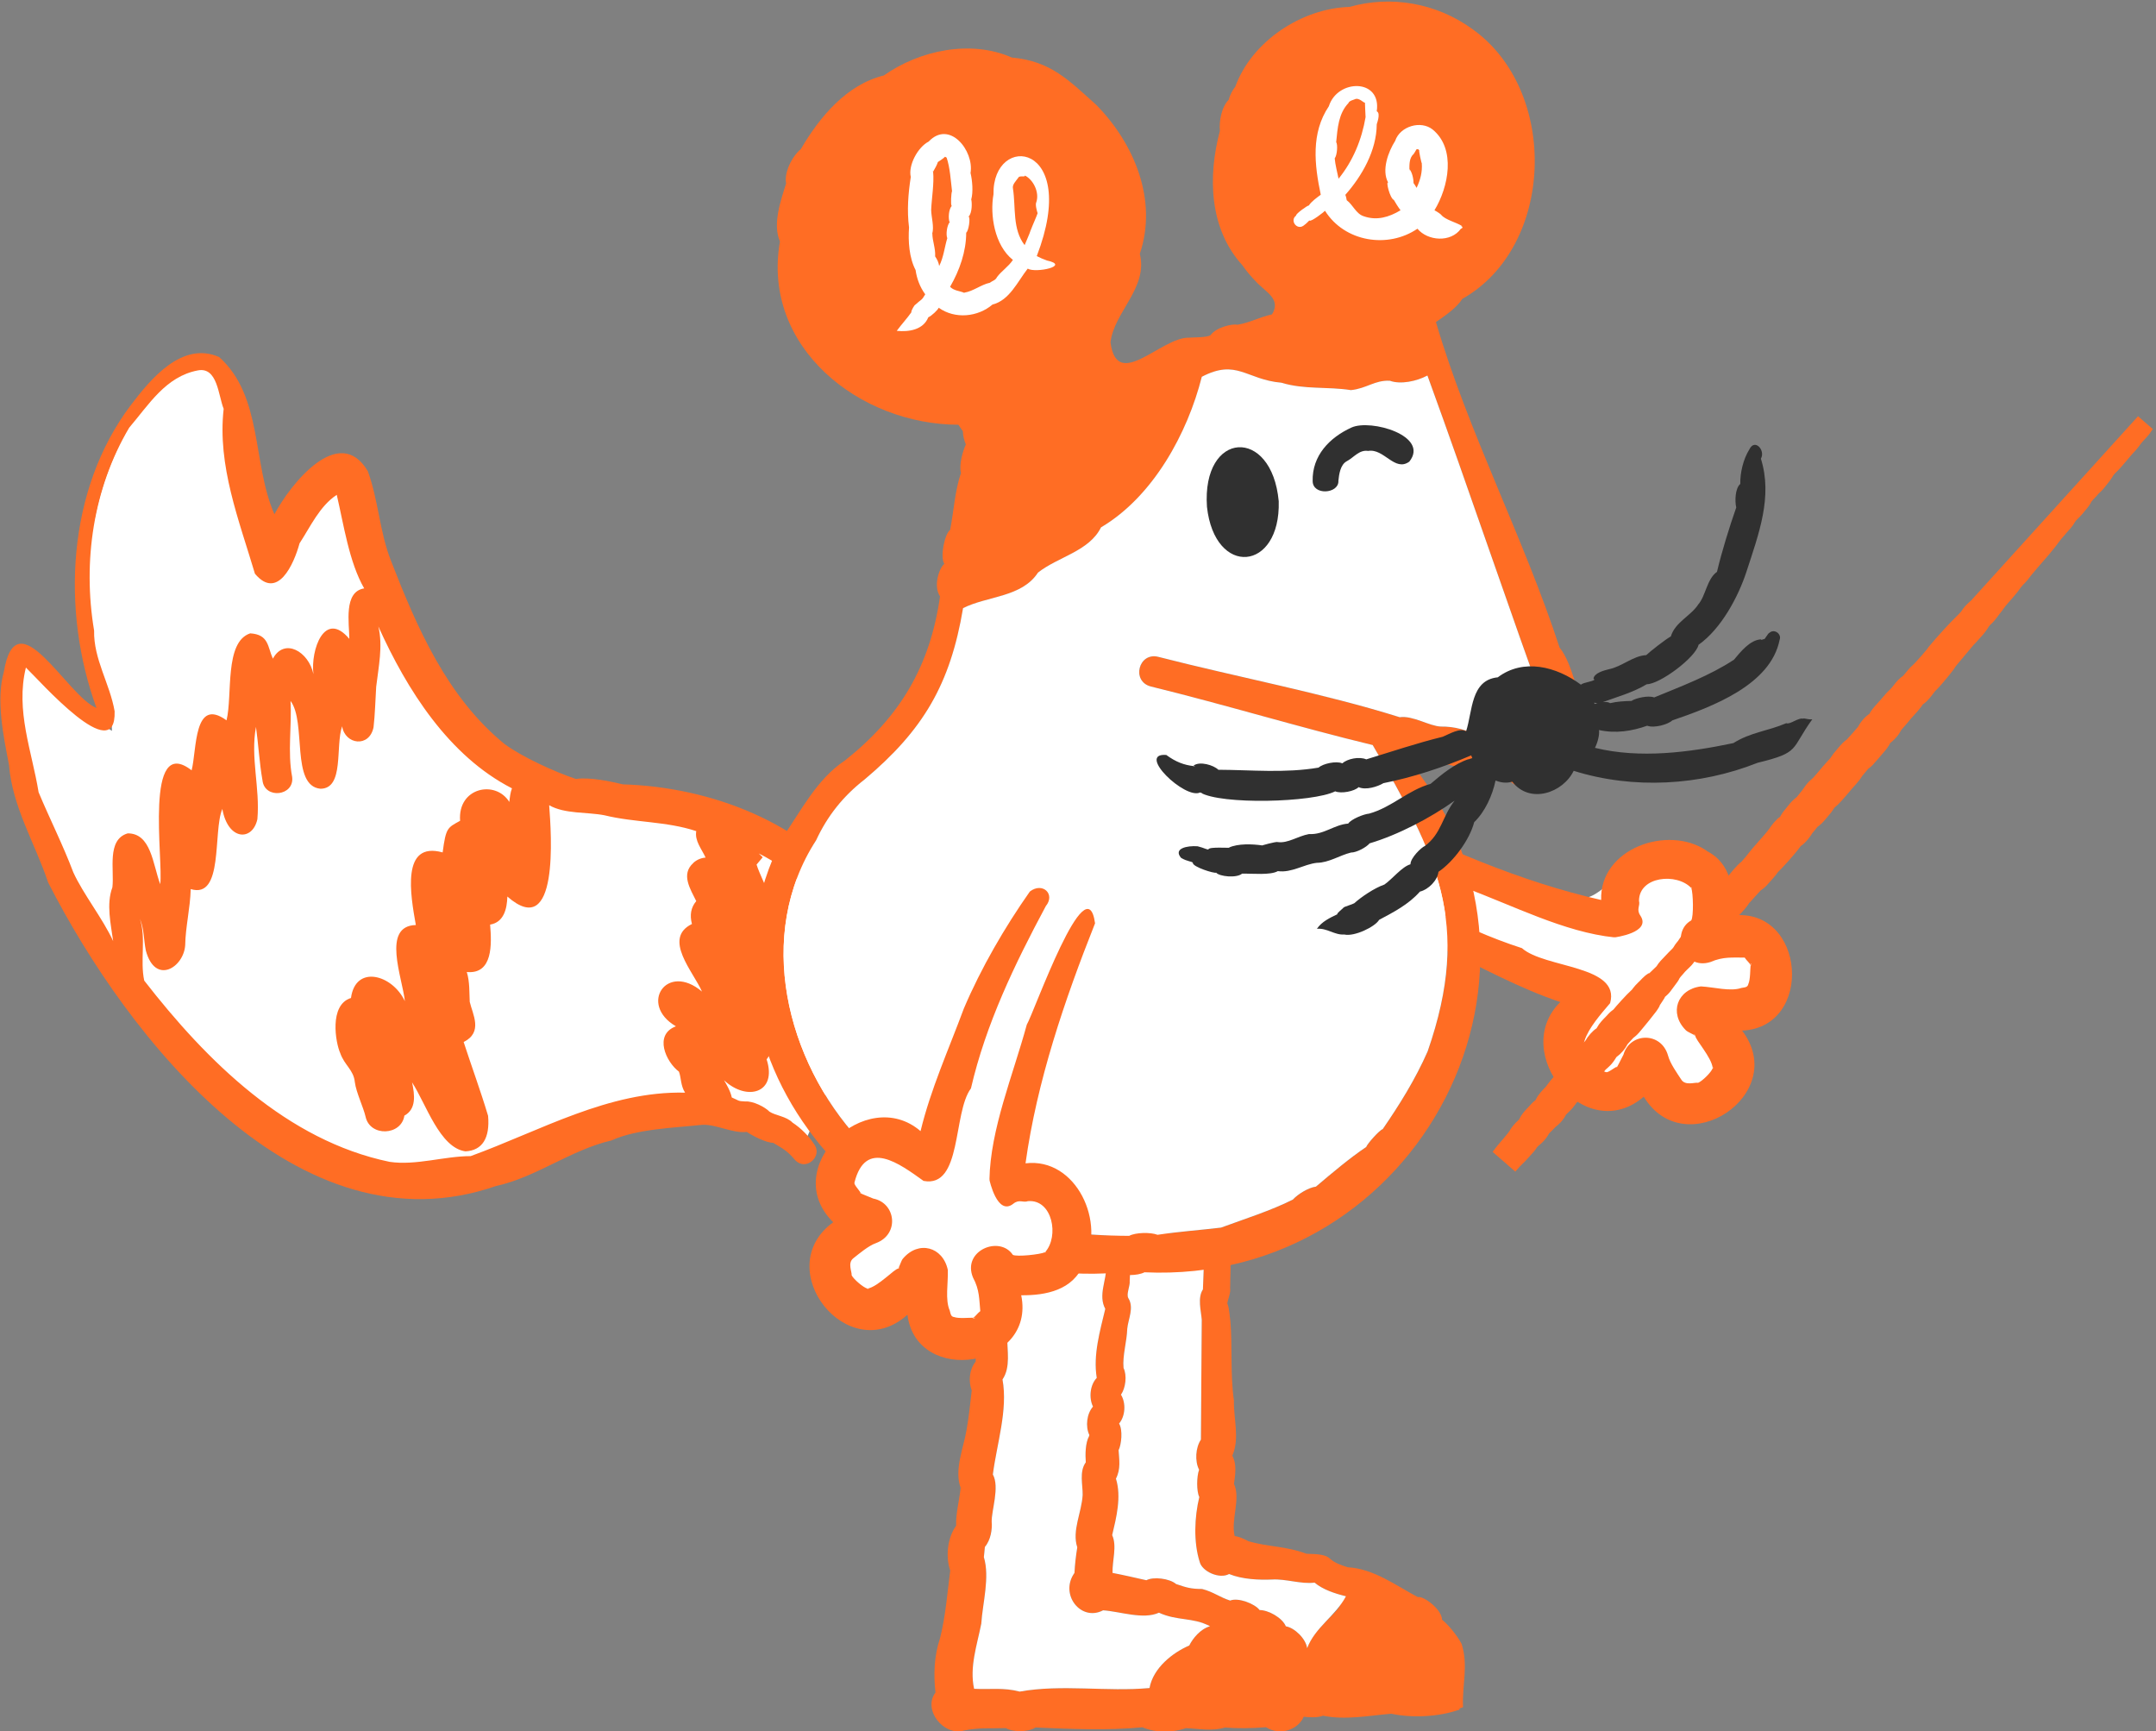<svg xmlns="http://www.w3.org/2000/svg" id="Layer_1" viewBox="0 0 308.85 248"><rect x="0" y="0" width="308.85" height="248" fill="#808080" stroke="none"/><defs><style>      .st0 {        fill: #ff6d24;      }      .st1 {        fill: #fff;      }      .st2 {        fill: #303030;      }    </style></defs><g><path class="st1" d="M191.64,123.88c10.99,8.46,23.77,13.57,36.46,18.96-9.65,7.18.74,19.71,7.91,8.79,2.25,7.32,11.85,8.68,11.9-.36-.23-2.39-7.3-6.91-2.27-6.72,10.96.41,9.47-12.85-1.65-9.4.89-4.06,3.01-7.88-.95-10.83-22.58-3.26-1.57,16.31-47.88-7.06"></path><g><path class="st0" d="M243.28,155.07c.07,0-.02.02-.03.03,0,0,.03-.03.03-.03Z"></path><path class="st0" d="M231.63,152.87s-.05-.03.05-.07c.1-.05-.01.06-.05.07Z"></path><path class="st0" d="M245.4,152.89c0,.06,0,.28-.03.12-.02-.17.03-.18.03-.12Z"></path><path class="st0" d="M242.7,148.18s.18.13.14.17c-.05.04-.17-.12-.14-.17Z"></path><path class="st0" d="M244.48,121.89c3.56,1.77,4.01,5.73,3.67,9.25,10.52-1.25,11.76,16.03,1.41,16.48,6.9,9.12-8.23,19.14-14.09,9.47-8.4,7.2-19.3-6.35-11.95-13.56-5.92-1.98-11.27-4.98-16.99-7.67-5.57-2.95-11.08-6.8-15.89-10.83-1.24-1.93.68-3.65,2.26-2.11,7.94,5.16,16.09,9.98,25.12,12.89,3.26,2.9,14.16,2.43,12.63,7.88-2.73,3.21-6.82,7.75-.59,9.88.3.11,1.1-.59,1.6-.8.14-.18-.25.29-.03.1.04-.09.65-1.21.93-1.8.92-3.19,5.41-3.33,6.39.13.29,1.12,1.29,2.51,1.91,3.46.59.89,1.94.34,2.4.44.59-.24,1.88-1.5,2.09-2.1,0,0,.08.08.06-.1s-.06.1-.06.1c-.14-1.55-2.55-4.13-2.49-4.65-.08-.14-.02-.1-.16-.19-.15-.09.25.35.06.16-.19-.19-1-.48-1.26-.75-2.46-2.46-1.23-5.86,2.16-6.28,1.89.1,4.21.77,5.8.22.68-.1.89-.14,1-.58.29-.63.25-2.13.32-2.7-.02-.04.09.05.07.04-.02-.01.01.09.03.03.09-.25-.18-.49-.1-.07-.13-.26-.63-.73-.73-.9-.13-.2-.06-.08-.13-.17-1.65.03-3.03-.18-4.9.64-3.98,1.25-5.72-4.32-2.75-5.96.36-.52.29-3.93.01-4.63.19-.02.1.09,0-.13-.04-.06-.02.01-.02,0s.02.12.02.12c-2.07-2.21-7.48-1.7-7.49,1.83.2.74-.42,1.2.19,2.11,1.65,2.46-3.69,3.13-3.69,3.13.15-.07-.09-.02-.13-.07-.02-.01.13.07.13.07-7.21-.73-14.69-4.65-21.7-7.21-1.52-1.11-22.46-10.57-13.64-10.97,10.59,5.28,21.86,10.21,33.42,12.82-.26-7.36,9.56-10.84,15.12-7.05Z"></path><path class="st0" d="M250.8,138.03c.13,0,.08.25.06.29-.02,0-.22-.26-.06-.29Z"></path><path class="st0" d="M249.9,137.17s.02,0,.01.02c-.01.01-.02,0-.01-.02Z"></path><path class="st0" d="M231.16,134.23s.17.04.18.03c-.01.03-.16-.02-.18-.03Z"></path><path class="st0" d="M242.23,131.88s-.02.04-.02.04c0,0,0-.05.02-.04Z"></path><path class="st0" d="M242.27,127.1c.12.17.18.2,0,.06-.01,0-.06-.15,0-.06Z"></path></g></g><g><g><path class="st1" d="M56.81,170.23c-5.24-1-11.82-2.93-15.95-6.5-4.39-2.04-8.27-5.73-11.59-9.18-6.76-6.65-12.4-13.92-17.04-21.99-2.11-3.57-3.86-7.04-5.26-10.84-1.17-3.47-3.25-6.48-3.56-10.15-.46-3.48-1.62-7.96-1.53-11.65-.31-1.05.15-2.41.41-3.38.1-.13.43-2.75.85-2.76,2.69,1.08,4.51,4.5,6.66,6.57,1.71,1.46,4.32,3.12,6.24,4.34-.02-3.47-1.81-7.18-2.61-10.44-1-6.46-1.47-14.37.17-20.15,1.6-8.15,6.76-19.99,15.69-21.96,2.94.07,3.46,4.01,4.87,5.93.42,2.2.9,4.91,1.42,7.13.35,4.24,2.27,8.26,3.32,12.32,1.99-3,8.55-15.37,12.44-9.31,1.64,4.69,1.59,9.9,4.1,14.32,4.29,13.26,12.64,26.71,26.81,30.63,2.06-.03,4.59.04,6.56.81.87.06,1.87-.13,2.77-.02.89.09,1.95.96,2.9.67,3.99-.19,7.64,1.75,11.18,2.68,6.22,1.85,11.84,6.68,15.88,11.56v1.04h.89c1.97,2.01,3.62,4,4.79,6.56l-12.14,27.63.38.87c-.08.14-.15.18-.17.18-1.32-1.63-2.27-2-3.81-3.01-.75-.05-2.14-.45-2.5-.72-.71-.63-1.56-1.05-2.55-.89-1.85-.1-3.93-1.2-5.85-1.02-4.4.42-10.1.74-13.41,2.32-5.15,1.52-9.95,3.96-14.65,6.22-4.87,1.38-10.63,2.17-15.73,2.19Z"></path><path class="st0" d="M128.93,136.38c-1.43-3.07-3.52-5.68-5.86-8.08,0,0-.02,0-.02-.02-7.79-10.49-21.26-15.55-33.82-15.93-1.75-.43-4.87-1.07-6.72-.77-3.04-1.01-7.79-3.19-10.25-5.02-8.25-6.75-12.53-16.68-16.27-26.28-1.61-4.1-1.78-8.63-3.3-12.79-4.12-6.94-11.09,1.87-13.38,6.17-3.2-7.28-1.63-16.89-7.92-22.52-5.32-2.32-9.8,3.14-12.66,6.9-9.16,12.15-9.98,29.42-4.91,43.37-4.25-1.7-11.47-16.08-13.28-5.12-1.12,3.97-.05,9.14.75,13.26.47,6.02,3.71,11.19,5.61,16.86,11.41,22.35,35.76,53.32,64.16,43.47,5.7-1.23,10.72-5.18,16.54-6.53,3.6-1.64,8.91-1.8,12.97-2.23,2-.12,4.38,1.26,6.41,1.01.78.54,2.73,1.55,3.79,1.57,1.33.82,1.95,1.05,3.16,2.5,1.55,1.57,3.81-.51,2.81-2.13-.78-1.26-1.98-2.47-3.21-3.27-.87-.91-2.45-1-3.3-1.57-.65-.67-2.35-1.54-3.47-1.46-1.14-.04-.89-.14-1.93-.57-.18-.9-.77-1.89-1.11-2.47,3.29,3.08,7.66,1.83,6.1-2.99.88-1.18,1.52-2.39-.39-4.58,0-.03-.02-.05-.03-.08,1.13-.79.54-3.63-.2-5.17,4.3-1.74.42-5.8-.74-8.29,4.56-1.52.74-7.05-.08-9.78l.88-1.05c-.2-.18-.38-.36-.57-.54,5,2.44,8.86,6.74,12.63,10.83,1.8,1.53,2.81,3.4,4.02,5.38,1.47,2.26,4.81.23,3.58-2.11ZM18.26,119.38c-3,.91-1.86,5.24-2.16,7.72-.9,2.4-.22,5.27.11,7.7-1.51-3.27-4.27-6.7-5.71-9.85-1.45-3.85-3.4-7.71-4.97-11.47-.96-5.9-3.33-11.69-1.82-17.86,1.96,1.86,12.96,14.46,12.71,6.26-.67-3.93-3.03-7.46-2.94-11.56-1.66-9.89-.12-20.37,5.02-29.05,2.83-3.32,5.24-7.34,9.83-8.21,2.84-.56,2.94,3.62,3.71,5.5-.92,8.15,2.19,15.91,4.48,23.62,3.25,3.87,5.58-1.37,6.39-4.35,1.57-2.41,2.89-5.35,5.33-6.95.98,4.16,1.76,9.64,3.93,13.4-2.99.48-2.13,5.02-2.13,7.23-3.54-4.21-5.57,1.58-5.14,5.05-.68-3.24-4.17-5.26-5.81-2.21-.76-1.68-.56-3.47-3.25-3.63-3.73,1.24-2.5,8.87-3.39,12.46-4.73-3.43-4.24,4.23-5,7.16-6.86-5.32-4.02,12.98-4.5,16.31-1.07-2.89-1.3-7.34-4.71-7.28ZM99.31,123.62c-1.8,1.62-.42,3.72.43,5.46-.02.02-.02.03-.03.03-.72.87-.93,1.93-.59,3.24-4.24,2.08.22,6.86,1.44,9.68-5.04-4.27-9.09,1.83-3.76,4.96t.02.02c-3.21,1.2-1.41,5.12.44,6.49.32.82.23,2.02.88,3.01-10.95-.27-20.8,5.49-30.72,9.09-3.79,0-7.84,1.38-11.61.82-14.71-3.05-26.2-14.44-35.15-25.96-.62-2.88.29-6.07-.62-8.86.62,1.46.53,2.99.85,4.55,1.34,5.01,5.44,2.43,5.64-.77.04-2.6.72-5.29.79-8.03,4.76,1.47,3.15-8.25,4.53-11.48.81,4.57,4.33,4.65,5.02,1.47.4-4.47-1.02-8.83-.2-13.22.34,2.46.5,5.25.93,7.65.29,2.75,4.61,2.27,4.25-.49-.68-3.56-.03-7.31-.23-10.88,2.31,3.05,0,12.19,4.3,12.58,3.42-.03,2.1-6.08,3.09-8.95.41,2.63,3.89,3.11,4.5.15.21-1.8.26-3.86.38-5.81.33-2.8.99-5.84.31-8.64,4.09,9.07,10.08,18.55,19.14,23.19-.23.61-.3,1.25-.38,1.95-1.97-3.19-7.41-2.09-7.05,2.7-1.8,1-2.03.96-2.5,4.53-5.98-1.66-4.61,6.07-3.84,10.4-4.94.13-1.92,7.55-1.57,10.91-1.78-3.82-7.08-5.28-7.72-.46-3.18.98-2.2,6.45-1.54,7.9.6,1.73,1.92,2.4,2.09,4.15.19,1.49,1.24,3.63,1.54,4.96.63,2.9,5.12,2.73,5.56-.16,1.72-.93,1.49-2.94,1.1-4.76,2.01,3.08,3.95,9.37,7.65,9.88,2.42-.13,3.52-1.9,3.24-5.09-1.11-3.69-2.29-6.85-3.5-10.57,2.81-1.41,1.29-3.95.87-5.76-.07-1.27.02-2.85-.42-4.27,3.77.36,3.57-4.05,3.34-6.79,1.98-.33,2.42-2.28,2.47-4.02,7.43,6.5,6.3-8.96,5.99-13.08,2.24,1.28,5.42.95,7.92,1.44,4.36,1.07,8.85.84,13.15,2.27-.24,1.4.76,2.53,1.34,3.79-.64.05-1.24.29-1.75.75Z"></path></g><g><path class="st0" d="M159.3,219.95v.06s0-.01,0-.06ZM159.83,211.85s-.01.02-.01.04c.01.01.01.04.01.06.01,0,.01-.02.01-.08,0,0-.01-.01-.01-.02ZM160.37,200.02h0s0,0,.02-.01c-.01,0-.01.01-.02.01ZM165.79,230.91c-.19-.07-.05.02.04.02-.01,0-.02-.02-.04-.02ZM179.25,239.97s.03,0,.04.01c.02-.01-.01-.01-.04-.01ZM157.02,180.71s0,.05.01.03c-.01-.01-.01-.02-.01-.03Z"></path><path class="st0" d="M209.37,235.45c-.64-1.2-1.96-2.81-2.8-3.45,0-1.44-2.63-3.44-3.46-3.23-3.09-1.63-6.3-4.07-10.05-4.28-.94-.31-1.78-.55-2.59-1.27-.8-.75-2.74-.59-3.34-.67-2.98-1.12-5.47-.95-8.32-1.8-.01,0-1.14-.65-1.94-.72-.58-2.37.9-5.33-.1-7.48.17-1.25.44-2.78-.24-4.04,1.09-2.5.17-5.26.23-7.93-.54-3.66-.2-7.89-.51-11.39-.08-.38-.15-1.92-.43-2.46.01-.5.51-1.49.4-2.19-.03-2.98.93-8.78-3.95-7.66-3.59.61-11.72-1.99-14.49.59-.87-.53-2.48-.44-3.28-.1,0,0-.2-.02-.21-.05-1-1.01-2.97-.77-4.23-.83-.76-.55-2.44-.83-3.38-.65-1.85-1.41-5.83-.17-5.47,2.68.31,1.74-.27,3.15.02,4.75-1.71,3.56-1.29,7.92-1.47,11.77-.9,1.12-1.06,2.76-.56,4.13-.2,1.79-.42,3.87-.74,5.65-.41,2.51-1.8,5.7-.85,8.29-.17,1.79-.71,3.65-.64,5.43-1.26,1.71-1.53,4.47-.85,6.42-.4,3.09-.66,6.55-1.46,9.7h-.01s0,.03,0,.03c-.83,2.45-.94,5.2-.64,7.74-1.87,2.45,1.16,6.31,4.11,5.44,2.13-.43,3.8-.27,5.97-.34.81.53,3.08.66,4.24-.09,4.91.22,10.38.46,15.32-.03,1.95.83,4.29.78,6.25.13,1.79.07,3.76.47,5.57-.09,1.73.14,3.88.12,5.88-.05,2.01,1.28,4.59.38,5.41-1.5.86.11,2.02.15,2.76-.15,3.19.67,6.61-.02,9.79-.28,3,.64,6.8.45,9.74-.58.02-.06.04-.13.05-.19l.48-.17c-.16-3.11.8-5.94-.21-9.08ZM160.37,200.02s0-.01.02-.01t-.02.02h0ZM159.83,211.85s.01.02.01.02c0,.06,0,.08-.01.08,0-.02,0-.05-.01-.06,0-.02,0-.03.01-.04ZM159.3,219.95s0,.08,0,.06v-.06ZM157.03,180.74s-.01,0-.01-.03c0,.01,0,.02.01.03ZM172.55,233.28c-1.16.69-1.72,1.58-2.19,2.42-2.37,1.02-5.16,3.2-5.69,6.09-6.19.56-12.57-.57-18.6.51-2.34-.62-4.22-.28-6.53-.4-.68-3.12.42-6.24,1.03-9.33.19-2.96,1.25-6.64.37-9.53.04-.44.12-1.07.14-1.42.01-.01.01-.03.01-.05.86-1.01,1.06-2.56.97-3.59-.04-1.64,1.17-4.94.17-6.78.55-4.36,2.18-9.23,1.38-13.61,1.2-1.75.65-4.19.68-6.08-.26-3.18,1.23-6.11,1.18-9.14-.13-.98.06-1.69.07-2.67.78.25,1.52.15,2.17.08,1.34.54,3,.71,4.26.39.92.56,2.87,1.07,4.06.36.72.17,1.51.83,2.46.77.03,2.1-1.21,4.23-.16,6.18-.75,3.16-1.76,6.58-1.22,9.89-.95.98-1.16,2.83-.54,4.11-.89,1.02-1.11,2.83-.52,4.07-.01.04-.02.14-.03.14-.56,1-.56,2.68-.48,3.77-.97,1.35-.42,3.23-.45,4.68-.14,2.52-1.56,5.12-.77,7.49-.19,1.21-.34,2.41-.4,3.67-2.18,3.06.91,7.03,4.1,5.36,2.42.16,5.74,1.37,8,.34,2.64,1.21,4.83.63,7.32,1.94-.26.09-.53.2-.79.34ZM165.69,230.89s.11,0,.14.04c-.05,0-.1-.02-.14-.04ZM179.25,239.97s.06,0,.04.01c-.01-.01-.03-.01-.04-.01ZM191.76,230.34c-1.49,1.77-3.72,3.44-4.51,5.74-.19-1.38-1.82-2.93-3.05-3.13-.51-1.23-2.5-2.33-3.76-2.33-.7-.92-3.07-1.83-4.22-1.36-1.5-.47-2.36-1.23-4.02-1.66-1.62,0-2.26-.21-3.73-.71-.92-.8-3.27-1.08-4.25-.54-1.6-.36-3.24-.74-4.85-1.05-.05-1.72.67-3.85-.05-5.41.6-2.53,1.35-5.49.54-8.09.72-1.41.46-2.73.38-4.08.4-.78.63-2.9.07-3.81.89-1.06,1.02-2.91.27-4.14.67-.95.89-2.75.37-3.82-.17-1.78.48-3.79.53-5.62.13-1.39,1.01-3,.16-4.38-.34-.58.28-1.77.19-2.48.02-.01.06-2.14.16-2.01.02-.07.16-.29.23-.65,3.44-.33,6.81-.05,10.25-.12-.02.82-.12,3.2-.15,4-.8,1.21-.27,3.04-.17,4.35-.03,5.72-.09,11.43-.12,17.17-.77,1.16-.89,3.08-.26,4.31-.36,1-.38,3.09.03,3.91-.69,2.86-.85,6.45.06,9.31.34,1.35,2.82,2.49,4.21,1.72,1.88.77,4.31.87,6.15.79,1.97-.12,4.21.7,6.09.44,1.18,1,2.91,1.57,4.5,1.96-.5.57-.81,1.19-1.05,1.69Z"></path><path class="st1" d="M192.81,228.65c-1.49,2.81-4.41,4.42-5.56,7.43-.19-1.38-1.82-2.93-3.05-3.13-.51-1.23-2.5-2.33-3.76-2.33-.7-.92-3.07-1.83-4.22-1.36-1.5-.47-2.36-1.23-4.02-1.66-1.62,0-2.26-.21-3.73-.71-.92-.8-3.27-1.08-4.25-.54-1.6-.36-3.24-.74-4.85-1.05-.05-1.72.67-3.85-.05-5.41.6-2.53,1.35-5.49.54-8.09.72-1.41.46-2.73.38-4.08.4-.78.63-2.9.07-3.81.89-1.06,1.02-2.91.27-4.14.67-.95.89-2.75.37-3.82-.17-1.78.48-3.79.53-5.62.13-1.39,1.01-3,.16-4.38-.34-.58.28-1.77.19-2.48.02-.01.06-2.14.16-2.01.02-.07.16-.29.23-.65,3.44-.33,6.81-.05,10.25-.12-.02.82-.12,3.2-.15,4-.8,1.21-.27,3.04-.17,4.35-.03,5.72-.09,11.43-.12,17.17-.77,1.16-.89,3.08-.26,4.31-.36,1-.38,3.09.03,3.91-.69,2.86-.85,6.45.06,9.31.34,1.35,2.82,2.49,4.21,1.72,1.88.77,4.31.87,6.15.79,1.97-.12,4.21.7,6.09.44,1.18,1,2.91,1.57,4.5,1.96Z"></path><path class="st0" d="M184.31,233.11c.06.08.05.07,0,0h0Z"></path><path class="st0" d="M165.83,230.93s-.1-.02-.14-.04c-.03-.02.11,0,.14.04Z"></path><path class="st0" d="M164.08,226.39c-.16.04-.21.03,0,0h0Z"></path><path class="st0" d="M156.8,201.88s0,.01-.02-.03c0,0,.01.02.02.03Z"></path><path class="st0" d="M157.12,197.41s0-.01,0,0c0,0,0,0,0,0,0,0,0,0,0,0Z"></path><path class="st0" d="M157.1,197.49s0-.05.02-.08c0,.04-.02.15-.02.08Z"></path><path class="st0" d="M159.3,220.01v-.06s0,.08,0,.06Z"></path><path class="st0" d="M159.3,219.94h0s0,0-.01.01c0,0,0-.01.01-.01Z"></path><path class="st0" d="M159.84,211.87c0,.06,0,.08-.01.08,0-.02,0-.05-.01-.06,0-.02,0-.03.01-.04,0,.01.01.02.01.02Z"></path><path class="st0" d="M160.39,200.01s-.01.01-.02.02h0s0-.02.02-.02Z"></path><path class="st0" d="M159.93,181.06s.03,0,0,0h0Z"></path><path class="st0" d="M142.2,211.42s0-.04,0-.05c0,.04,0,.06,0,.05Z"></path><path class="st0" d="M141.22,183.33s0,0,0,.02c-.01.03,0,.01,0-.02Z"></path><path class="st0" d="M139.25,241.13s0-.02,0-.02c0,.02,0,.02,0,.02Z"></path><path class="st1" d="M173.34,232.94c-1.41.4-2.48,1.76-2.98,2.76-2.37,1.02-5.16,3.2-5.69,6.09-6.19.56-12.57-.57-18.6.51-2.34-.62-4.22-.28-6.53-.4-.68-3.12.42-6.24,1.03-9.33.19-2.96,1.25-6.64.37-9.53.04-.44.12-1.07.14-1.42.01-.01.01-.03.01-.05.86-1.01,1.06-2.56.97-3.59-.04-1.64,1.17-4.94.17-6.78.55-4.36,2.18-9.23,1.38-13.61,1.2-1.75.65-4.19.68-6.08-.26-3.18,1.23-6.11,1.18-9.14-.13-.98.06-1.69.07-2.67.78.25,1.52.15,2.17.08,1.34.54,3,.71,4.26.39.92.56,2.87,1.07,4.06.36.72.17,1.51.83,2.46.77.03,2.1-1.21,4.23-.16,6.18-.75,3.16-1.76,6.58-1.22,9.89-.95.98-1.16,2.83-.54,4.11-.89,1.02-1.11,2.83-.52,4.07-.01.04-.02.14-.03.14-.56,1-.56,2.68-.48,3.77-.97,1.35-.42,3.23-.45,4.68-.14,2.52-1.56,5.12-.77,7.49-.19,1.21-.34,2.41-.4,3.67-2.18,3.06.91,7.03,4.1,5.36,2.42.16,5.74,1.37,8,.34,2.64,1.21,4.83.63,7.32,1.94Z"></path><path class="st0" d="M158.35,187.54s0,0,0,0c0,.03,0,.02,0,0Z"></path><path class="st0" d="M156.09,205.67s.01.04,0,0h0Z"></path><path class="st0" d="M155.83,225.58s-.06.02,0,0h0Z"></path><path class="st0" d="M155.27,213.81s-.03-.07-.04-.12c.02.04.02.08.04.12Z"></path><path class="st0" d="M153.9,225.52s0,.02,0,.03c0,.09,0,0,0-.03Z"></path></g><g><path class="st0" d="M227.73,102.56c-1.99-2.98-2.36-7.36-4.3-9.78,0-.02-.02-.02-.02-.02-5.12-15.72-13.08-30.83-17.71-46.63,1.34-.92,2.96-2.04,3.78-3.32,13.28-7.49,13.88-29.89,1.39-38.68-5.12-3.71-11.61-4.82-17.55-3.14-6.85.2-14.03,4.94-16.37,11.45-.38.41-.82,1.32-.92,1.83-1.06,1.05-1.42,3.16-1.28,4.48-1.75,6.56-1.52,14.02,3.21,19.23.41.62,1.36,1.77,1.9,2.29,1.31,1.5,3.75,2.5,2.36,4.76-1.92.43-3.05,1.16-4.97,1.49-.59-.18-2.99.31-3.84,1.49-.52.36-2.49.3-3.11.36-3.98-.07-10.31,7.76-11.22.67.48-4.32,5.42-7.8,4.2-12.69,2.59-7.66-.78-15.78-6.25-21.34-3.91-3.48-6.47-6.26-12.09-6.77-5.91-2.6-13.22-1.03-18.33,2.57-5.33,1.3-9.2,5.94-11.89,10.55-1.21.98-2.42,3.3-2.11,4.92-.75,2.39-1.98,5.83-.88,8.31-2.67,15.18,11.45,26.23,25.56,26.25.16.23.39.59.64.92.02.8.23,1.42.43,1.9-.44.95-1.01,2.93-.7,4.09-.88,2.57-1.03,5.49-1.55,8.15-.8.59-1.47,3.89-.83,4.87-.64.44-1.67,3.07-.62,4.66-1.42,9.98-5.72,17.23-13.58,23.47-4.09,2.71-6.24,7.13-8.98,11.06-16.15,32.06,14.87,64.89,47.68,62.35,1.1.44,3.14.46,4.17-.07,39.27,1.82,63.44-43.81,37.01-74.34.07-.02.2-.02.2-.02,2.18,1.48,5.35,1.15,7.72,2.04,2.04,1.55,5.15,1.13,7.62,2.14,1.85,1.5,5.05.65,6.07-1.37.84-.37,2.57-1.96,3.12-2.72,2.03-.96,2.9-3.4,2.06-5.41ZM157.47,56.14h.02l-.2.29.18-.29ZM220.77,105.1c-.44.49-1.65.96-2.34,1.82-2.19-.77-4.01-.98-6.35-1.29-1.82-1.09-3.77-1.58-5.66-1.55-1.65-.06-4.03-1.61-5.9-1.34-10.92-3.43-23.18-5.72-34.56-8.64-2.85-.74-3.93,3.5-1.1,4.24,10.66,2.61,21.25,5.85,31.79,8.39,9.09,15.75,14.29,25.41,7.87,43.88-1.77,4.02-4.04,7.65-6.44,11.14-.43.1-2.21,2.09-2.36,2.55-2.33,1.56-4.9,3.73-7.2,5.68-1.05.13-2.58,1.06-3.3,1.85-3.1,1.57-6.98,2.8-10.3,4.02-3.11.37-5.98.56-9.09,1.03-1.01-.39-3.17-.34-4.06.15-13.92-.04-28.45-3.37-38.65-13.71-10.5-11.37-14.98-29.4-6.2-42.95,1.61-3.48,3.87-6.32,6.93-8.7,8.42-7.07,12.29-13.65,14.12-24.55,3.44-1.75,8.41-1.53,10.73-5.09,2.85-2.26,7.34-3.05,9.03-6.48,7.46-4.41,12.39-13.46,14.44-21.57,5.01-2.62,6.36.41,11.4.85,3.32,1.01,6.56.53,9.96,1.06,2.27-.23,3.4-1.45,5.58-1.34,1.54.56,3.83.08,5.38-.75,6.07,16.65,11.65,33.41,17.68,49.87-.64.52-1.23,1.14-1.41,1.44Z"></path><path class="st1" d="M222.17,103.66c-1.47,1.56-2.09,1.82-3.75,3.25-2.19-.77-4.01-.98-6.35-1.29-1.82-1.09-3.77-1.58-5.66-1.55-1.65-.06-4.03-1.61-5.9-1.34-10.92-3.43-23.18-5.72-34.56-8.64-2.85-.74-3.93,3.5-1.1,4.24,10.66,2.61,21.25,5.85,31.79,8.39,9.09,15.75,14.29,25.41,7.87,43.88-1.77,4.02-4.04,7.65-6.44,11.14-.43.1-2.21,2.09-2.36,2.55-2.33,1.56-4.9,3.73-7.2,5.68-1.05.13-2.58,1.06-3.3,1.85-3.1,1.57-6.98,2.8-10.3,4.02-3.11.37-5.98.56-9.09,1.03-1.01-.39-3.17-.34-4.06.15-13.92-.04-28.45-3.37-38.65-13.71-10.5-11.37-14.98-29.4-6.2-42.95,1.61-3.48,3.87-6.32,6.93-8.7,8.42-7.07,12.29-13.65,14.12-24.55,3.44-1.75,8.41-1.53,10.73-5.09,2.85-2.26,7.34-3.05,9.03-6.48,7.46-4.41,12.39-13.46,14.44-21.57,5.01-2.62,6.36.41,11.4.85,3.32,1.01,6.56.53,9.96,1.06,2.27-.23,3.4-1.45,5.58-1.34,1.54.56,3.83.08,5.38-.75,6.07,16.65,11.65,33.41,17.68,49.87Z"></path></g></g><path class="st0" d="M213.82,165c.62-.89,1.46-1.77,2.07-2.54.12-.14.27-.33.29-.37.35-.63.81-1.18,1.32-1.62.26-.24.19-.4.62-.96.23-.3.34-.41.53-.62.37-.36.83-.96,1.32-1.32-.03.03.05-.06.07-.09,0,0-.01,0-.03.04-.02.03-.03.05.04-.09.31-.67.92-1.28,1.41-1.79.27-.35.98-1.39,1.54-1.77.1-.08.09-.07.08-.07-.02.01.03-.03.13-.16.38-.52.78-1.03,1.23-1.46.16-.15.37-.4.35-.4,0-.02.28-.45.46-.66l.37-.44.36-.45c.19-.22.3-.36.51-.58.73-.68.44-.37.62-.58.33-.61,1.04-1.43,1.59-1.77-.02.02-.03.03-.02.02.03-.03.07-.09.03-.02-.01.02,0,0,.09-.16.31-.57.81-1.09,1.26-1.54,0,0,.39-.42.39-.42.21-.24.7-.6.68-.58.3-.39,1.86-2.14,2.56-2.76.03-.02.01.04.25-.3.48-.63.86-.89,1.34-1.42.18-.19.51-.48.79-.65.24-.15.09-.02.18-.06.01,0,.03-.02.04-.03.17-.16.53-.51.7-.67,0,0,.27-.26.27-.26.02-.02.02-.01.06-.07.33-.54.76-.97,1.15-1.37.34-.38.76-.79,1.11-1.14.24-.26.25-.42.57-.81.28-.34.26-.31.4-.54.22-.34.43-.63.72-.94,1.11-1.01.23-.22,1.28-1.61.15-.2.42-.49.68-.69.24-.2.09-.09.15-.16.14-.19.08-.14.21-.36.3-.54.81-1.1,1.27-1.51-.07.06.33-.44.55-.7.34-.4.59-.84.92-1.26.14-.18.08-.13.08-.13-.04.06.2-.42.41-.69l.4-.52c.53-.74,1.67-2.12,2.24-2.51,0,0,.7-.81.7-.81,1.17-1.57,2.54-2.87,3.36-4.02.25-.41.94-1.26,1.46-1.6.09-.07.05-.04.03-.03-.05.05.03-.04.04-.06.02-.03-.1.16.11-.21.19-.33.48-.68.59-.8.5-.6.79-1.07,1.47-1.61.33-.25.11-.08.14-.1.14-.17.43-.52.56-.69.37-.41.72-1.05,1.08-1.41.22-.26.62-.57.75-.7.25-.29.79-.92,1.04-1.21.43-.54,1.16-1.31,1.42-1.61.05-.07-.03.06.15-.23.18-.28.43-.58.56-.73.44-.49.86-1.11,1.47-1.57.35-.26.14-.11.17-.12.51-.54,1.15-1.3,1.64-1.86-.03.04-.1.19,0-.02.14-.29.45-.73.67-.97.21-.27.69-.68.91-.82-.02.02-.03.03-.02.02.04-.03.06-.08.02,0-.02.03,0,.01.08-.14.37-.69,1.05-1.33,1.55-1.91,0,0,.74-.86.74-.86.14-.16.37-.4.52-.53.38-.35.52-.61.89-1.05.13-.16.36-.42.69-.71.17-.14.35-.26.39-.29.05-.04,0,0-.02.02-.02.02-.02.02,0,0,.41-.47.97-1.22,1.46-1.61.44-.42.84-.92,1.24-1.35,0,0,.38-.45.38-.45,0,0,.28-.32.28-.32.02-.02.02-.02.06-.07l.22-.32c1.31-1.57,2.85-3.28,4.31-4.7,0,0,.26-.27.26-.27.07-.09.02,0,.15-.19.33-.52.68-.89,1.14-1.3.19-.16.15-.13.25-.22.07-.07.19-.2.25-.28,0,0,23.66-26.11,23.66-26.11,0,0,2.11,1.84,2.11,1.84-.22.26-.36.56-.62.86-.42.51-.75.8-1.08,1.22,0,0-.3.41-.3.41-.15.2-.28.35-.42.52-1.05,1.07-1.86,2.27-2.99,3.33-.25.28-.2.21-.42.58-.27.46-.84,1.1-1.15,1.52-.12.15-.3.36-.51.55-.23.21-.24.21-.31.3-.06.1-.68.75-.76.82-.07.08-.19.22-.23.28-.05.08,0,.02-.17.31-.24.43-.57.76-.84,1.1-.29.39-.8.92-1.16,1.26-.22.25-.3.47-.5.74-.37.51-.79.9-1.16,1.37-.5.55-.91,1.09-1.34,1.68-1.09,1.4-2.38,2.76-3.5,4.14-.29.41-.7.92-1.11,1.3-.36.36-.72.97-1.05,1.33-.77.97-1.29,1.39-2.02,2.46-.48.58-.65.9-1.11,1.42-.29.34-.5.47-.72.75-.24.42-.67,1.02-1.06,1.42-.31.32-.71.84-1.13,1.23-.81.97-1.58,1.87-2.37,2.83-.34.4-.04.04-.55.77l-.73.92c-.64.78-1.2,1.46-1.9,2.15-.44.56-1.02,1.4-1.67,1.82-.1.07-.07.06-.05.03.06-.05.04-.04-.06.09-.08.1-.07.1-.23.32-.56.77-1.34,1.47-1.91,2.23-.19.22-.8.91-.94,1.09,0,0,.04-.05.03-.04,0,0-.07.15-.19.34-.35.62-1.04,1.27-1.4,1.53-.01.01-.02.02,0,0,.02-.02.05-.09.04-.06-.17.41-.63,1.03-.95,1.37-.41.51-1.14,1.32-1.58,1.82-.23.25-.74.62-.68.58.03-.02.08-.08-.02.04l-.71.84c-.11.13-.1.12-.11.14-.48.82-1.47,1.76-1.94,2.38-.59.66-1.29,1.57-1.97,2.08-.19.21-.32.49-.5.71-.48.57-.73.92-1.27,1.49-.22.25-.74.63-.71.6.03-.02.09-.09,0,.01l-.7.85c-.13.15-.07.09-.07.07-.18.4-1.04,1.47-1.57,1.78-.06.05-.02.02-.01,0,.04-.04-.04.04-.1.11-.79,1.11-2.7,3.19-3.23,3.68-.11.23-1.2,1.48-1.52,1.81-.17.21-.75.71-.88.75.02-.02.02-.03.01-.02-.45.49-.95,1.02-1.4,1.54-.15.16-.32.35-.3.32-.02.02.06-.13-.16.24-.49.72-1.2,1.41-1.77,2.01-.35.32-.79.84-1.26,1.15-.04.03-.03.01-.05.02-.02,0-.13.12-.18.16-.27.33-.54.74-.85,1.02-.26.28-.63.52-.79.62-.48.56-.9,1.2-1.6,1.67-.3.28-.7.9-.92,1.11-.06.08-.03.03-.21.31-.17.26-.36.48-.51.65-.39.42-.84.77-1.18,1.22,0,0-.33.37-.33.37-.12.14-.17.21-.18.24,0,.02-.01.04-.07.14-.05.1-.15.27-.24.39-.33.45-.68.9-1,1.35-.17.26-.68.72-.8.81-.02.04.04,0-.02.1-.22.33-.35.58-.59.91-.15.21-.13.2-.13.24.04.02-.45.79-.61.96-.57.76-1.24,1.56-1.84,2.29-.35.41-.63.81-1.14,1.21-.31.24-.13.1-.16.12-.16.18-.54.59-.71.77,0,0-.13.15-.13.15-.04.04-.04.05-.04.05,0,0,.03-.04.02-.03-.39.75-.96,1.39-1.6,1.84-.03.02.02-.01.03-.02.01-.01,0,0-.01.02-.07.08-.04.05-.06.08-.04.07-.34.55-.52.75-.26.38-1.15,1.11-.95.94,0,0-.07.08-.07.08l-.14.17c-.15.19-.51.63-.67.82-.32.57-1.08,1.37-1.48,1.76-.49.57-.99,1.29-1.65,1.75,0-.02-.09.09-.15.16.02-.05-.49.69-.77.97-.26.28-.55.54-.75.75.01-.02.04-.08.02-.05-.02.03-.11.21-.22.4-.37.59-.8,1.02-1.33,1.43.06-.06-.69.73-.74.75,0,0-.19.21-.19.21-.02.03.1-.19-.1.17-.2.35-.46.67-.64.86-.16.18-.47.47-.64.6-.12.1-.08.05-.17.14l-.14.15s-.27.41-.45.62c-.79.89-.56.62-1.21,1.34-.87.84-.8.79-1.47,1.55,0,0-3.27-2.85-3.27-2.85h0Z"></path><g><path class="st1" d="M148.76,128.61c-7.51,11.66-11.52,24.83-15.82,37.93-7.96-9.02-19.57,2.4-8.09,8.62-7.1,2.86-7.65,12.54,1.36,11.83,2.37-.43,6.27-7.86,6.51-2.83.52,10.96,13.61,8.35,9.23-2.44,4.12.54,8.11,2.33,10.71-1.86,1.34-22.78-16.38-.19,3-48.31"></path><g><path class="st0" d="M122.04,182.69c0,.07-.02-.01-.03-.03,0,0,.03.02.03.03Z"></path><path class="st0" d="M123.25,170.9s.02-.06.08.04c.05.1-.06,0-.08-.04Z"></path><path class="st0" d="M124.39,184.62c-.06,0-.28.01-.12-.02.16-.04.18.02.12.02Z"></path><path class="st0" d="M128.86,181.53s-.12.19-.15.16c-.04-.05.1-.18.15-.16Z"></path><path class="st0" d="M155.2,181.09c-1.46,3.7-5.37,4.48-8.91,4.44,2.13,10.37-14.98,13.07-16.3,2.79-8.51,7.65-19.77-6.59-10.63-13.25-7.88-7.76,4.7-19.77,12.51-13.05,1.47-6.06,4.01-11.65,6.21-17.58,2.47-5.8,5.85-11.62,9.45-16.74,1.82-1.4,3.69.37,2.29,2.08-4.47,8.34-8.59,16.88-10.73,26.12-2.62,3.5-1.23,14.31-6.79,13.25-3.43-2.45-8.3-6.14-9.9.25-.08.31.68,1.05.93,1.53.19.13-.31-.22-.1-.02.09.03,1.26.54,1.87.77,3.25.64,3.77,5.11.41,6.37-1.09.38-2.39,1.49-3.28,2.19-.84.67-.17,1.96-.23,2.43.29.57,1.66,1.75,2.27,1.91,0,0-.07.09.11.05s-.11-.05-.11-.05c1.53-.27,3.9-2.89,4.42-2.87.13-.1.1-.03.17-.18.08-.15-.33.28-.16.08.17-.2.39-1.03.64-1.32,2.24-2.66,5.73-1.72,6.44,1.62.06,1.89-.41,4.26.27,5.8.16.67.22.88.66.95.66.23,2.14.07,2.72.09.04-.02-.04.09-.03.08,0-.02-.09.02-.03.03.26.07.47-.22.06-.11.25-.15.67-.69.84-.81.19-.15.08-.07.16-.14-.17-1.64-.08-3.03-1.05-4.82-1.58-3.86,3.83-6.06,5.71-3.24.54.31,3.94-.05,4.62-.38.03.19-.08.11.13-.02.06-.04-.01-.02,0-.02s-.12.03-.12.03c2.03-2.25,1.06-7.6-2.46-7.3-.73.26-1.23-.32-2.09.36-2.31,1.85-3.43-3.41-3.43-3.41.08.14.01-.09.06-.13.01-.02-.06.13-.06.13.12-7.25,3.39-15.02,5.35-22.23,1-1.64,8.58-23.2,9.78-14.52-4.37,11-8.33,22.64-9.96,34.38,7.31-.88,11.6,8.61,8.3,14.47Z"></path><path class="st0" d="M139.65,188.74c.02.12-.24.1-.29.09,0-.02.24-.24.29-.09Z"></path><path class="st0" d="M140.43,187.78s0,.02-.02.02c-.02-.01,0-.02.02-.02Z"></path><path class="st0" d="M141.78,168.86s-.02.17-.02.18c-.03-.01,0-.16.02-.18Z"></path><path class="st0" d="M145.05,179.69s-.04-.02-.04-.02c0,0,.05,0,.04.02Z"></path><path class="st0" d="M149.82,179.33c-.16.14-.18.2-.05,0,0-.01.15-.07.05,0Z"></path></g></g><g><g><path class="st2" d="M191.73,68.92c.02,1.82-3.67,2.08-3.69-.01-.09-3.63,2.4-6.23,5.56-7.67,2.75-1.26,11.22,1.18,8.29,4.88-2.1,1.53-3.62-1.93-5.9-1.53-1.29-.2-2.05.95-3.09,1.49-.89.5-1.08,1.83-1.18,2.84Z"></path><path class="st2" d="M183.18,71.8c.28,10.08-9.17,10.91-10.28.8-.76-10.95,9.29-11.54,10.28-.8Z"></path></g><g><path class="st2" d="M258.35,102.96c-.72-.24-1.91.87-2.47.63-2.59,1.12-5.1,1.29-7.57,2.85-6.35,1.33-13.37,2.26-19.83.68.4-.8.67-1.87.58-2.55,2.39.53,4.75.15,6.9-.62.99.39,3.01-.19,3.6-.76,5.71-1.96,14.08-5.07,15.37-11.53.34-.84-.75-1.64-1.44-1.03-.24.06-.65.97-.8.93-.04-.08-.46.24-.4.02-1.58.05-2.99,1.83-3.89,2.91-3.47,2.29-7.58,3.82-11.44,5.41-.83-.33-2.68.1-3.25.5-1.06.03-1.99.07-3.07.32-.26-.19-.62-.18-1.03-.15,1.96-.73,4.23-1.33,6.29-2.56,1.86,0,7.01-3.83,7.42-5.65,3.27-2.31,5.7-6.92,6.85-10.43,1.79-5.5,3.79-10.77,2.08-16.23.69-1.18-.87-2.95-1.65-1.33-.86,1.36-1.34,3.34-1.3,4.95-.74.61-.8,2.47-.58,3.37-.98,2.79-2.08,6.35-2.76,9.22h0c-1.46,1.04-1.6,3.43-2.69,4.68-1.05,1.63-3.31,2.53-3.92,4.57-.81.45-2.92,2.11-3.53,2.68-1.88.09-3.49,1.66-5.35,2.02-.71.18-2.13.54-2.2,1.38.69.27-1.59.5-1.79.84-3.51-2.61-8.25-3.83-11.92-1.06-3.91.38-3.6,4.88-4.54,7.73-.92-.53-2.41.4-3.34.78-3.74.92-7.32,2.13-10.96,3.24-1.01-.44-2.69-.09-3.44.57-.85-.38-2.77.04-3.39.61-4.77.82-9.66.33-14.36.31-.69-.68-2.67-1.25-3.53-.61-.14,0,.5.19.02.09-1.41-.16-2.57-.59-3.95-1.6-4.34-.33,2.71,6.44,4.85,5.37,2.97,1.79,16.15,1.45,19.35-.16.84.37,2.77,0,3.35-.6,1.02.47,2.7-.06,3.56-.57,4.28-.85,8.52-2.26,12.57-3.98.05.13.11.26.16.39-.25.08-.39.11-.58.2.02-.03.05-.04.08-.06-2.03.65-3.89,2.2-5.48,3.55-3.21.89-5.57,3.37-8.79,4.26-.8.07-2.59.8-3.01,1.43-2.01.15-3.48,1.62-5.61,1.5-1.66.31-3,1.35-4.49,1.15-.24-.11-2.52.55-2.19.48-1.44-.21-3.49-.29-4.8.31.05,0,.11-.01.13,0-.01.09-2.95-.15-3.05.24-.11.13-.6-.2-1.56-.43-1.51-.11-3.52.31-2.37,1.66.89.54,1.56.49,1.68.7-.05.6,3.11,1.57,3.34,1.42.49.56,2.93.81,3.72.14,1.5-.03,4.06.25,5.12-.36,1.99.27,3.72-.98,5.59-1.19,1.72-.01,3.28-1.08,4.88-1.47.83,0,2.22-.76,2.68-1.32,4.09-1.21,8.75-3.67,12.11-6.07,0,0,.04-.02.06-.03-1.74,2.18-1.89,4.75-4.26,6.48-.49.2-2.06,1.69-2.06,2.62-1.21.33-2.61,2.13-3.73,2.9-1.44.5-3.31,1.77-4.32,2.68-.32.18-1.42.49-1.52.61-.02.08-1.09.88-.89.96-1.05.5-2.25,1.06-2.94,2.09,1.47-.13,2.51.92,3.93.82,1.44.33,4.41-1.11,4.98-2.1,2.11-1.13,4.2-2.19,5.85-4.05,1.19-.27,2.53-1.61,2.65-2.83,2.15-1.45,4.46-4.57,5.12-7.11,1.56-1.51,2.61-3.83,3.06-5.97,1.05.43,1.84.32,2.4.18,2.53,3.25,7.27,1.58,8.79-1.57,8.54,2.68,18.1,2.13,26.35-1.15,6.14-1.49,4.7-1.88,7.83-6.23-.44.06-.8-.08-1.27-.13ZM243.21,92.46s-.04.04,0,0c0,0,0,0,0,0ZM171.83,113.49s.05.03.07.04c-.05-.02-.08-.03-.07-.04ZM171.98,113.55c.14,0,.23,0,.25.02.07.05-.11.02-.25-.02ZM228.86,100.69c-.15.05-.28.1-.43.15-.02-.06-.04-.12-.06-.19.15.05.32.04.49.04Z"></path><path class="st2" d="M176.01,121.48s.05-.02.06-.02c-.06,0-.17.04-.06.02Z"></path><path class="st2" d="M210.51,108.73s-.04.03-.07.05c.1-.03.14-.05.07-.05Z"></path></g><path class="st1" d="M209.49,32.55c0-.08-.08-.14-.16-.15,0,0,0,0,0,0,.02-.02.04-.03.06-.05-.71-.47-2.37-.87-2.93-1.57-.06-.1-.55-.44-.97-.66,2.02-3.33,3.11-8.78-.24-11.55-1.69-1.38-4.69-.5-5.39,1.61-.97,1.52-1.99,4.2-1,5.98-.36-.24.23,2.2.8,2.48l-.03-.07c.3.52.63,1.06,1,1.55-1.65.99-3.4,1.52-5.29.85-1.1-.36-1.53-1.64-2.42-2.29-.05-.24-.09-.52-.2-.77,2.39-2.7,4.47-6.33,4.5-10.08-.07.06.65-1.6,0-1.89.71-4.73-5.64-4.65-6.86-.72-2.59,3.84-2.06,8.4-1.16,12.67-.52.4-1.32.94-1.72,1.56-.08-.11-1.94,1.22-1.81,1.43-.94.69.1,2.12,1.05,1.45.56-.39.8-.77.87-.74.22.23,2.15-1.29,2.22-1.4,2.8,4.47,9.01,5.46,13.24,2.57,1.47,1.77,4.78,2.01,6.22.01.12-.04.22-.1.24-.23ZM203.28,21.34s.04,0,.08-.01c.01.01-.03.01-.08.01ZM203.39,21.61s-.02-.01-.04-.05c.03.03.04.05.04.05ZM202.51,22.06c.14-.19.27-.45.4-.67.03,0,.1-.01.22-.03.05.04.13.11.19.16-.13-.08.32,1.93.35,1.85.1,1.27-.2,2.39-.74,3.54-.15-.27-.3-.51-.44-.69,0-.69-.23-1.6-.59-2,0-.02.05.3,0,.2,0-.78-.06-1.78.61-2.37ZM202.5,26.4s0-.03,0-.04c0,.05,0,.08,0,.04ZM193.17,14.75c.11-.32.74-.45.88-.52.62-.34,1.34.59,1.48.46.03.54.04,1.41.09,2.09-.55,3.22-1.79,6.26-3.87,8.82-.17-.85-.49-2.07-.55-2.92.36-.46.45-2,.21-2.32.2-1.98.32-4.1,1.77-5.61ZM192.94,28.82s.02.04.02.05c0,.05,0,.01-.02-.05Z"></path><g><path class="st1" d="M149.97,37.31c-.51-.18-1.01-.39-1.45-.63,6.3-16.38-6.37-17.77-6.2-8.85-.53,2.95.14,7.3,2.78,9.4-.65.98-1.61,1.56-2.28,2.46-.22.48-.66.52-1.02.81-1.26.27-2.39,1.23-3.68,1.42.03.02.07.03.08.05-.02-.02-.13-.01-.2,0,.02,0,.05-.02.11-.05-.65-.25-1.47-.28-2.01-.84,1.36-2.35,2.31-5.05,2.31-7.75t-.02.02s.01-.07.01-.08v.07c.37-.25.62-2.09.37-2.31-.1.14-.02-.08-.02-.1,0,.02,0,.05.02.08.51-.54.48-2.03.36-2.44.3-1.05.16-2.72-.1-3.79.54-3.2-3.02-7.65-6-4.5-1.58.81-2.95,3.43-2.56,5.07-.37,2.39-.56,4.77-.25,7.23-.14,2,.02,4.35.94,6.1.16,1.19.61,2.43,1.38,3.48-.55.94-.45.6-1.53,1.58-.25.32-.62,1.11-.41.93-.66.94-1.44,1.77-2.14,2.72,1.72.18,3.8-.14,4.52-1.94t.01-.05s-.02.03-.01.05c.49-.21,1.39-1.08,1.49-1.37,2.34,1.67,5.6,1.34,7.71-.46,2.43-.6,3.59-3.29,5.04-5.14,1.12.69,6.26-.42,2.7-1.18ZM135.71,34.08c-.41,1.34-.53,2.75-1.17,4.02-.09-.55-.29-.94-.58-1.37.07-1.16-.39-2.2-.4-3.26l-.02.02c.3-1.05-.13-2.34-.15-3.43.08-1.78.44-3.73.28-5.48-.02.03-.03.05-.05.07.01-.05.03-.15.03-.16.02.03.02.06.02.1.21-.36.58-1,.68-1.38.04-.02.85-.54,1.03-.76.1.04.18.11.23.14.48,1.42.59,3.29.77,4.8-.12.21-.22,1.97-.05,2.11.02-.03.03-.05.03-.07-.05.2-.02.16-.03.07-.44.52-.51,1.77-.3,2.34.02-.03.03-.07.05-.08-.03.16-.03.18-.05.08-.38.49-.54,1.71-.34,2.26ZM141.75,40.54s.03-.02.05-.02c-.05.03-.11.07-.05.02ZM147.66,32.93c-.2.66-.61,1.48-.88,2.18-1.77-2.28-1.25-5.37-1.67-8.09-.13-.58.39-1.04.79-1.6.14-.31,1.02,0,.91-.28,1.22.6,2.11,2.41,1.65,3.8-.2.38.1,1.35.18,1.6-.14.45-.73,1.74-.97,2.39Z"></path><path class="st1" d="M133.05,45.41s-.02.03-.01.05t.01-.05Z"></path><path class="st1" d="M133.67,24.58s-.03.05-.05.07c.01-.05.03-.15.03-.16.02.03.02.06.02.1Z"></path><path class="st1" d="M136.09,31.74c-.03.16-.03.18-.05.08.02-.03.03-.07.05-.08Z"></path><path class="st1" d="M136.38,29.42c-.04.17-.03.18-.03.1-.01-.04.03-.08.03-.1Z"></path><path class="st1" d="M138.22,41.97s-.13-.01-.2,0c.02,0,.05-.02.11-.05.03.02.07.03.08.05Z"></path><path class="st1" d="M138.43,33.27s.02.09-.01.08c.02-.03.01-.07.01-.08Z"></path><path class="st1" d="M138.8,31.01v.02c-.1.14-.02-.08-.02-.1,0,.02,0,.05.02.08Z"></path></g></g></svg>